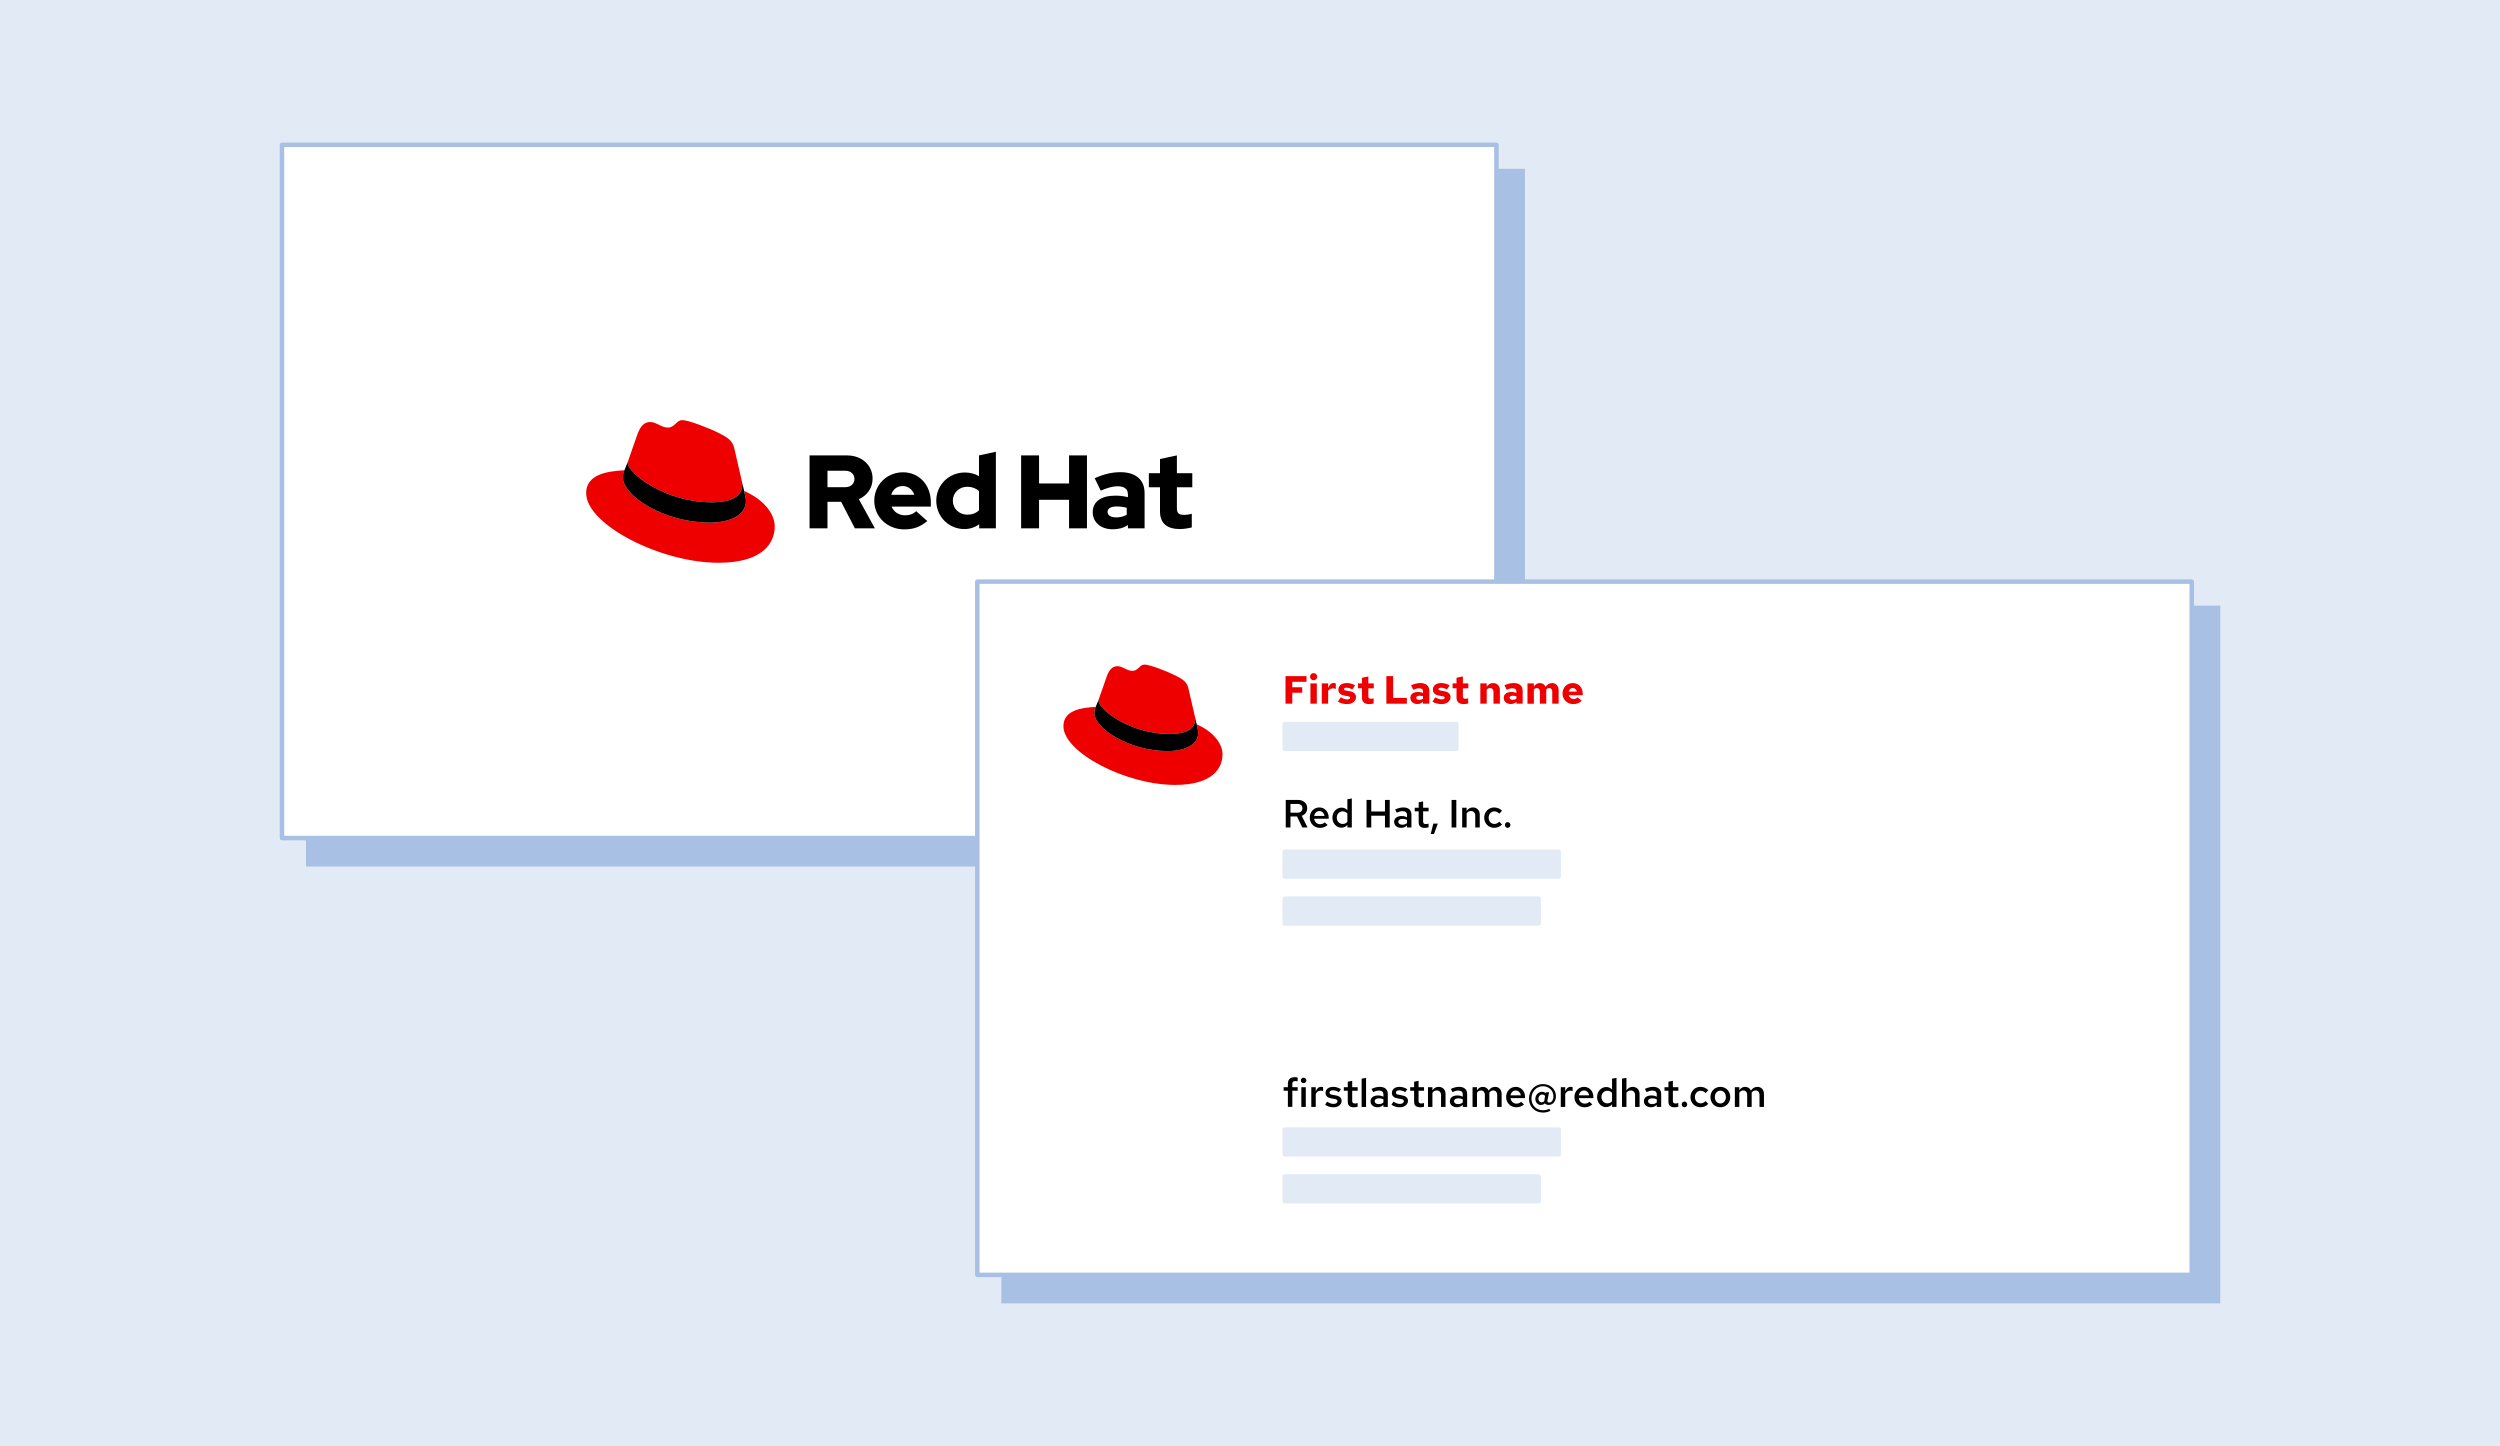 <?xml version="1.0" encoding="UTF-8"?><svg id="uuid-1a8bdafe-16cc-494e-bfb0-b68d346dc460" xmlns="http://www.w3.org/2000/svg" viewBox="0 0 555 321"><defs><style>.uuid-af97dadc-b7f4-4680-a47f-dd92548bac79{fill:#e00;}.uuid-31265aae-0add-4efe-a130-0b527d169d93{fill:#fff;}.uuid-5ec4a4a7-a066-4e3b-89f7-901ba53a9371{fill:#e2eaf6;}.uuid-236791e2-f3da-4cad-b520-61e3fcfc2460{fill:#a7c0e4;}</style></defs><rect class="uuid-5ec4a4a7-a066-4e3b-89f7-901ba53a9371" width="555" height="321"/><rect class="uuid-236791e2-f3da-4cad-b520-61e3fcfc2460" x="68.43" y="37.98" width="269.609" height="153.895"/><path class="uuid-236791e2-f3da-4cad-b520-61e3fcfc2460" d="m338.539,192.375H67.93V37.48h270.608v154.896Zm-269.608-1h268.608V38.48H68.93v152.896Z"/><rect class="uuid-31265aae-0add-4efe-a130-0b527d169d93" x="62.603" y="32.153" width="269.609" height="153.895"/><path class="uuid-236791e2-f3da-4cad-b520-61e3fcfc2460" d="m332.211,186.548H62.603c-.276,0-.5-.224-.5-.5V32.153c0-.276.224-.5.5-.5h269.608c.276,0,.5.224.5.5v153.895c0,.276-.224.5-.5.5Zm-269.108-1h268.608V32.653H63.103v152.895Z"/><g id="uuid-1627610d-52e2-4900-91ed-8d97229a0a84"><path class="uuid-af97dadc-b7f4-4680-a47f-dd92548bac79" d="m158.049,111.518c2.75,0,6.733-.569,6.733-3.841,0-.255-.007-.504-.068-.753l-1.638-7.118c-.38-1.565-.711-2.276-3.461-3.651-2.134-1.09-6.78-2.892-8.155-2.892-1.28,0-1.659,1.659-3.177,1.659-1.47,0-2.56-1.233-3.935-1.233-1.327,0-2.181.901-2.845,2.75,0,0-1.849,5.215-2.086,5.973-.047.142-.049.302-.049.427,0,2.027,7.983,8.677,18.682,8.677m7.159-2.513c.38,1.802.38,1.991.38,2.228,0,3.082-3.462,4.789-8.013,4.789-10.289,0-19.297-6.021-19.297-10.004,0-.617.142-1.185.332-1.612-3.698.19-8.487.853-8.487,5.073,0,6.922,16.405,15.457,29.396,15.457,9.957,0,12.47-4.504,12.47-8.06,0-2.798-2.418-5.974-6.78-7.871"/><path d="m165.208,109.005c.38,1.802.38,1.991.38,2.228,0,3.082-3.462,4.789-8.013,4.789-10.289,0-19.297-6.021-19.297-10.004,0-.617.142-1.185.332-1.612l.806-1.992c-.047.142-.049.302-.049.427,0,2.027,7.983,8.677,18.682,8.677,2.75,0,6.733-.569,6.733-3.841,0-.255-.007-.504-.068-.753l.495,2.08Z"/><path d="m257.521,113.566c0,2.614,1.573,3.886,4.441,3.886.694,0,1.897-.162,2.614-.37v-3.03c-.625.185-1.087.254-1.689.254-1.18,0-1.619-.37-1.619-1.48v-4.649h3.423v-3.123h-3.423v-3.955l-3.747.81v3.146h-2.475v3.123h2.475v5.389Zm-11.644.069c0-.81.81-1.203,2.036-1.203.81,0,1.55.116,2.221.278v1.573c-.694.393-1.504.578-2.336.578-1.203,0-1.92-.463-1.92-1.226m1.143,3.863c1.318,0,2.382-.278,3.377-.948v.74h3.701v-7.841c0-2.984-2.012-4.626-5.366-4.626-1.874,0-3.724.439-5.713,1.342l1.342,2.753c1.434-.601,2.637-.971,3.701-.971,1.55,0,2.336.601,2.336,1.827v.601c-.879-.231-1.804-.347-2.776-.347-3.146,0-5.043,1.318-5.043,3.678,0,2.151,1.712,3.793,4.441,3.793m-20.332-.208h3.979v-6.338h6.662v6.338h3.979v-16.192h-3.979v6.222h-6.662v-6.222h-3.979v16.192Zm-15.16-6.13c0-1.758,1.388-3.1,3.215-3.1,1.018,0,1.943.347,2.591.948v4.279c-.671.648-1.55.971-2.591.971-1.804,0-3.215-1.342-3.215-3.1m5.852,6.13h3.701v-17.001l-3.747.81v4.603c-.925-.532-1.989-.81-3.123-.81-3.562,0-6.361,2.753-6.361,6.268,0,3.516,2.753,6.292,6.245,6.292,1.203,0,2.336-.37,3.285-1.064v.902Zm-16.978-9.391c1.18,0,2.174.763,2.568,1.943h-5.112c.37-1.226,1.295-1.943,2.544-1.943m-6.315,3.285c0,3.562,2.914,6.338,6.662,6.338,2.059,0,3.562-.555,5.112-1.85l-2.475-2.197c-.578.601-1.434.925-2.452.925-1.388,0-2.521-.763-3.007-1.943h8.72v-.925c0-3.886-2.614-6.685-6.176-6.685-3.585,0-6.384,2.776-6.384,6.338m-6.453-6.685c1.318,0,2.059.833,2.059,1.827s-.74,1.827-2.059,1.827h-3.932v-3.655h3.932Zm-7.911,12.791h3.978v-5.898h3.03l3.053,5.898h4.441l-3.562-6.477c1.92-.833,3.053-2.568,3.053-4.557,0-2.914-2.29-5.158-5.713-5.158h-8.281v16.192Z"/></g><rect class="uuid-236791e2-f3da-4cad-b520-61e3fcfc2460" x="222.789" y="134.952" width="269.609" height="153.895"/><path class="uuid-236791e2-f3da-4cad-b520-61e3fcfc2460" d="m492.897,289.348H222.289v-154.896h270.608v154.896Zm-269.608-1h268.608v-152.896H223.289v152.896Z"/><rect class="uuid-31265aae-0add-4efe-a130-0b527d169d93" x="216.961" y="129.125" width="269.609" height="153.895"/><path class="uuid-236791e2-f3da-4cad-b520-61e3fcfc2460" d="m486.57,283.52H216.961c-.276,0-.5-.224-.5-.5v-153.896c0-.276.224-.5.5-.5h269.608c.276,0,.5.224.5.5v153.896c0,.276-.224.5-.5.5Zm-269.108-1h268.608v-152.896H217.461v152.896Z"/><g id="uuid-efbb4c20-275e-426a-8f4d-238c2e64728d"><path class="uuid-af97dadc-b7f4-4680-a47f-dd92548bac79" d="m259.641,162.934c2.32,0,5.68-.48,5.68-3.24,0-.215-.006-.425-.058-.635l-1.382-6.005c-.32-1.32-.6-1.92-2.92-3.08-1.8-.92-5.72-2.44-6.88-2.44-1.08,0-1.4,1.4-2.68,1.4-1.24,0-2.16-1.04-3.32-1.04-1.12,0-1.84.76-2.4,2.32,0,0-1.56,4.4-1.76,5.039-.04.12-.041.255-.041.36,0,1.71,6.734,7.32,15.761,7.32m6.04-2.12c.32,1.52.32,1.68.32,1.88,0,2.6-2.92,4.04-6.76,4.04-8.68,0-16.28-5.08-16.28-8.44,0-.52.12-1.0.28-1.36-3.12.16-7.16.72-7.16,4.28,0,5.84,13.84,13.04,24.799,13.04,8.4,0,10.52-3.8,10.52-6.799,0-2.36-2.04-5.04-5.72-6.64"/><path d="m265.681,160.814c.32,1.52.32,1.68.32,1.88,0,2.6-2.92,4.04-6.76,4.04-8.68,0-16.28-5.08-16.28-8.44,0-.52.12-1.0.28-1.36l.68-1.68c-.04.12-.041.255-.041.36,0,1.71,6.734,7.32,15.761,7.32,2.32,0,5.68-.48,5.68-3.24,0-.215-.006-.425-.058-.635l.417,1.755Z"/></g><path class="uuid-af97dadc-b7f4-4680-a47f-dd92548bac79" d="m285.383,150.101h4.66v1.259h-3.156v1.207h2.203v1.224h-2.203v2.431h-1.504v-6.12Z"/><path class="uuid-af97dadc-b7f4-4680-a47f-dd92548bac79" d="m290.829,150.223c0-.437.358-.795.795-.795.438,0,.796.358.796.795,0,.438-.358.796-.796.796-.437,0-.795-.358-.795-.796Zm.087,1.486h1.416v4.512h-1.416v-4.512Z"/><path class="uuid-af97dadc-b7f4-4680-a47f-dd92548bac79" d="m293.433,151.709h1.416v1.023c.289-.752.691-1.11,1.225-1.11.201.009.297.026.472.114v1.215c-.175-.087-.419-.14-.664-.14-.42,0-.805.218-1.032.56v2.85h-1.416v-4.512Z"/><path class="uuid-af97dadc-b7f4-4680-a47f-dd92548bac79" d="m297.016,155.757l.621-.944c.646.341,1.014.455,1.451.455.402,0,.646-.14.646-.367,0-.175-.131-.271-.419-.323l-.866-.158c-.874-.166-1.329-.612-1.329-1.312,0-.918.709-1.469,1.889-1.469.63,0,1.251.175,1.836.516l-.646.9c-.455-.262-.874-.385-1.294-.385-.341,0-.542.114-.542.306,0,.184.113.262.463.323l.849.158c.892.166,1.354.621,1.354,1.303,0,.883-.83,1.547-1.94,1.547-.822,0-1.548-.192-2.072-.551Z"/><path class="uuid-af97dadc-b7f4-4680-a47f-dd92548bac79" d="m302.358,154.857v-2.055h-.874v-1.093h.874v-1.25l1.416-.289v1.539h1.207v1.093h-1.207v1.775c0,.402.157.542.595.542.166,0,.297-.018.577-.096v1.146c-.263.079-.682.14-.971.14-1.066,0-1.617-.49-1.617-1.451Z"/><path class="uuid-af97dadc-b7f4-4680-a47f-dd92548bac79" d="m307.777,150.101h1.504v4.835h3.034v1.285h-4.538v-6.12Z"/><path class="uuid-af97dadc-b7f4-4680-a47f-dd92548bac79" d="m313.1,154.927c0-.831.647-1.312,1.758-1.312.323,0,.646.061,1.049.21v-.367c0-.438-.288-.656-.892-.656-.341,0-.743.096-1.268.314l-.49-.988c.743-.333,1.408-.49,2.072-.49,1.251,0,1.977.621,1.977,1.696v2.885h-1.399v-.394c-.394.333-.77.463-1.25.463-.918,0-1.557-.56-1.557-1.364Zm1.993.428c.298,0,.568-.079.813-.227v-.577c-.262-.061-.516-.096-.778-.096-.463,0-.726.157-.726.446s.254.455.69.455Z"/><path class="uuid-af97dadc-b7f4-4680-a47f-dd92548bac79" d="m318.005,155.757l.621-.944c.646.341,1.014.455,1.451.455.402,0,.646-.14.646-.367,0-.175-.131-.271-.419-.323l-.866-.158c-.874-.166-1.329-.612-1.329-1.312,0-.918.709-1.469,1.889-1.469.63,0,1.251.175,1.836.516l-.646.9c-.455-.262-.874-.385-1.294-.385-.341,0-.542.114-.542.306,0,.184.113.262.463.323l.849.158c.892.166,1.354.621,1.354,1.303,0,.883-.83,1.547-1.94,1.547-.822,0-1.548-.192-2.072-.551Z"/><path class="uuid-af97dadc-b7f4-4680-a47f-dd92548bac79" d="m323.345,154.857v-2.055h-.874v-1.093h.874v-1.25l1.416-.289v1.539h1.207v1.093h-1.207v1.775c0,.402.157.542.595.542.166,0,.297-.018.577-.096v1.146c-.263.079-.682.14-.971.14-1.066,0-1.617-.49-1.617-1.451Z"/><path class="uuid-af97dadc-b7f4-4680-a47f-dd92548bac79" d="m328.634,151.709h1.416v.734c.351-.524.84-.804,1.426-.804.874,0,1.495.638,1.495,1.539v3.042h-1.417v-2.632c0-.507-.297-.839-.752-.839-.306,0-.551.123-.752.376v3.095h-1.416v-4.512Z"/><path class="uuid-af97dadc-b7f4-4680-a47f-dd92548bac79" d="m333.826,154.927c0-.831.647-1.312,1.758-1.312.323,0,.646.061,1.049.21v-.367c0-.438-.288-.656-.892-.656-.341,0-.743.096-1.268.314l-.49-.988c.743-.333,1.408-.49,2.072-.49,1.251,0,1.977.621,1.977,1.696v2.885h-1.399v-.394c-.394.333-.77.463-1.25.463-.918,0-1.557-.56-1.557-1.364Zm1.993.428c.298,0,.568-.079.813-.227v-.577c-.262-.061-.516-.096-.778-.096-.463,0-.726.157-.726.446s.254.455.69.455Z"/><path class="uuid-af97dadc-b7f4-4680-a47f-dd92548bac79" d="m339.097,151.709h1.416v.717c.333-.516.787-.787,1.338-.787.586,0,1.05.324,1.268.839.351-.542.857-.839,1.479-.839.83,0,1.416.656,1.416,1.583v2.999h-1.416v-2.719c0-.455-.271-.752-.674-.752-.262,0-.472.105-.655.341v3.13h-1.417v-2.719c0-.455-.271-.752-.673-.752-.263,0-.481.114-.665.35v3.122h-1.416v-4.512Z"/><path class="uuid-af97dadc-b7f4-4680-a47f-dd92548bac79" d="m346.877,153.974c0-1.32.979-2.334,2.273-2.334,1.303,0,2.221.988,2.221,2.387v.306h-3.104c.131.507.542.848,1.058.848.376,0,.69-.131.892-.376l.936.778c-.586.516-1.137.726-1.897.726-1.329,0-2.378-1.023-2.378-2.334Zm3.183-.446c-.122-.481-.463-.787-.918-.787-.446,0-.761.289-.874.787h1.792Z"/><path d="m285.435,177.583h2.719c1.216,0,2.047.752,2.047,1.854,0,.795-.473,1.417-1.216,1.679l1.294,2.588h-1.163l-1.18-2.448h-1.452v2.448h-1.049v-6.12Zm2.623,2.833c.655,0,1.084-.385,1.084-.97,0-.595-.429-.979-1.084-.979h-1.574v1.95h1.574Z"/><path d="m290.767,181.517c0-1.285.927-2.264,2.133-2.264,1.198,0,2.072.953,2.072,2.264v.236h-3.234c.096.708.629,1.224,1.312,1.224.41,0,.795-.158,1.04-.411l.647.586c-.534.446-1.067.638-1.731.638-1.259,0-2.238-.988-2.238-2.273Zm3.27-.376c-.104-.638-.56-1.084-1.146-1.084-.594,0-1.031.429-1.145,1.084h2.29Z"/><path d="m295.794,181.517c0-1.25.9-2.229,2.046-2.229.498,0,.953.201,1.276.568v-2.422l.988-.175v6.444h-.979v-.577c-.314.394-.805.621-1.355.621-1.11,0-1.976-.988-1.976-2.23Zm3.322.918v-1.845c-.254-.297-.63-.472-1.04-.472-.752,0-1.312.595-1.312,1.399,0,.796.56,1.399,1.312,1.399.428,0,.786-.166,1.04-.48Z"/><path d="m303.372,177.583h1.05v2.57h3.042v-2.57h1.05v6.12h-1.05v-2.614h-3.042v2.614h-1.05v-6.12Z"/><path d="m309.5,182.443c0-.787.646-1.285,1.679-1.285.411,0,.796.087,1.181.28v-.489c0-.577-.333-.875-1.006-.875-.367,0-.77.105-1.276.341l-.35-.717c.655-.297,1.232-.446,1.818-.446,1.146,0,1.792.577,1.792,1.591v2.859h-.979v-.455c-.376.367-.796.533-1.303.533-.918,0-1.557-.551-1.557-1.338Zm1.827.639c.394,0,.734-.114,1.032-.367v-.708c-.315-.148-.63-.21-1.006-.21-.568,0-.927.236-.927.63,0,.402.35.656.9.656Z"/><path d="m314.945,182.566v-2.457h-.875v-.787h.875v-1.207l.988-.21v1.417h1.215v.787h-1.215v2.238c0,.428.166.594.611.594.192,0,.332-.026.595-.105v.831c-.254.079-.586.123-.848.123-.884,0-1.347-.419-1.347-1.224Z"/><path d="m318.197,182.846h.996l-.848,2.308h-.734l.586-2.308Z"/><path d="m322.253,177.583h1.05v6.12h-1.05v-6.12Z"/><path d="m324.604,179.322h.987v.717c.333-.516.813-.787,1.382-.787.9,0,1.53.638,1.53,1.565v2.885h-.997v-2.605c0-.638-.376-1.049-.962-1.049-.402,0-.726.184-.953.533v3.122h-.987v-4.38Z"/><path d="m329.49,181.517c0-1.268.962-2.264,2.212-2.264.682,0,1.312.271,1.749.743l-.612.638c-.307-.341-.683-.516-1.102-.516-.708,0-1.259.612-1.259,1.399,0,.796.551,1.399,1.259,1.399.419,0,.795-.175,1.102-.507l.612.629c-.438.472-1.067.743-1.749.743-1.25,0-2.212-.988-2.212-2.265Z"/><path d="m334.088,183.152c0-.35.271-.638.612-.638s.612.289.612.638-.271.629-.612.629-.612-.28-.612-.629Z"/><path d="m285.908,242.14h-.944v-.787h.944v-.752c0-.953.533-1.469,1.512-1.469.245,0,.49.026.656.079v.839c-.219-.044-.35-.061-.524-.061-.455,0-.656.201-.656.629v.734h1.181v.787h-1.181v3.593h-.987v-3.593Z"/><path d="m288.783,239.857c0-.332.271-.612.612-.612.332,0,.612.28.612.612s-.28.604-.612.604c-.341,0-.612-.271-.612-.604Zm.114,1.495h.987v4.38h-.987v-4.38Z"/><path d="m291.109,241.353h.987v.944c.245-.665.665-1.023,1.207-1.023.166.009.279.026.429.087v.866c-.158-.062-.358-.105-.542-.105-.481,0-.875.271-1.094.726v2.885h-.987v-4.38Z"/><path d="m294.169,245.226l.463-.656c.577.359.962.499,1.408.499.524,0,.883-.245.883-.595,0-.271-.184-.411-.612-.498l-.77-.131c-.856-.157-1.268-.551-1.268-1.207,0-.822.674-1.355,1.696-1.355.612,0,1.163.175,1.723.524l-.464.656c-.445-.289-.874-.419-1.32-.419-.454,0-.751.192-.751.507,0,.28.157.402.611.481l.778.148c.874.158,1.294.56,1.294,1.215,0,.805-.77,1.425-1.792,1.425-.752,0-1.417-.21-1.88-.595Z"/><path d="m299.203,244.596v-2.457h-.875v-.787h.875v-1.207l.988-.21v1.417h1.215v.787h-1.215v2.238c0,.428.166.594.611.594.192,0,.332-.026.595-.105v.831c-.254.079-.586.123-.848.123-.884,0-1.347-.419-1.347-1.224Z"/><path d="m302.28,239.464l.987-.175v6.444h-.987v-6.269Z"/><path d="m304.256,244.474c0-.787.646-1.285,1.679-1.285.411,0,.796.087,1.181.28v-.489c0-.577-.333-.875-1.006-.875-.367,0-.77.105-1.276.341l-.35-.717c.655-.297,1.232-.446,1.818-.446,1.146,0,1.792.577,1.792,1.591v2.859h-.979v-.455c-.376.367-.796.533-1.303.533-.918,0-1.557-.551-1.557-1.338Zm1.827.639c.394,0,.734-.114,1.032-.367v-.708c-.315-.148-.63-.21-1.006-.21-.568,0-.927.236-.927.63,0,.402.35.656.9.656Z"/><path d="m308.897,245.226l.463-.656c.577.359.962.499,1.408.499.524,0,.883-.245.883-.595,0-.271-.184-.411-.612-.498l-.77-.131c-.856-.157-1.268-.551-1.268-1.207,0-.822.674-1.355,1.696-1.355.612,0,1.163.175,1.723.524l-.464.656c-.445-.289-.874-.419-1.32-.419-.454,0-.751.192-.751.507,0,.28.157.402.611.481l.778.148c.874.158,1.294.56,1.294,1.215,0,.805-.77,1.425-1.792,1.425-.752,0-1.417-.21-1.88-.595Z"/><path d="m313.932,244.596v-2.457h-.874v-.787h.874v-1.207l.988-.21v1.417h1.215v.787h-1.215v2.238c0,.428.166.594.611.594.192,0,.332-.026.595-.105v.831c-.254.079-.586.123-.848.123-.884,0-1.347-.419-1.347-1.224Z"/><path d="m317.01,241.353h.987v.717c.333-.516.813-.787,1.382-.787.9,0,1.53.638,1.53,1.565v2.885h-.997v-2.605c0-.638-.376-1.049-.962-1.049-.402,0-.726.184-.953.533v3.122h-.987v-4.38Z"/><path d="m321.869,244.474c0-.787.646-1.285,1.679-1.285.411,0,.796.087,1.181.28v-.489c0-.577-.333-.875-1.006-.875-.367,0-.77.105-1.276.341l-.35-.717c.655-.297,1.232-.446,1.818-.446,1.146,0,1.792.577,1.792,1.591v2.859h-.979v-.455c-.376.367-.796.533-1.303.533-.918,0-1.557-.551-1.557-1.338Zm1.827.639c.394,0,.734-.114,1.032-.367v-.708c-.315-.148-.63-.21-1.006-.21-.568,0-.927.236-.927.63,0,.402.35.656.9.656Z"/><path d="m326.904,241.353h.987v.691c.324-.499.761-.761,1.294-.761.604,0,1.067.323,1.295.839.341-.551.83-.839,1.451-.839.848,0,1.434.656,1.434,1.583v2.868h-.988v-2.649c0-.612-.341-1.005-.883-1.005-.358,0-.655.166-.874.525.009.087.018.175.018.262v2.868h-.997v-2.649c0-.612-.341-1.005-.883-1.005-.358,0-.647.166-.866.507v3.147h-.987v-4.38Z"/><path d="m334.36,243.547c0-1.285.927-2.264,2.133-2.264,1.198,0,2.072.953,2.072,2.264v.236h-3.234c.096.708.629,1.224,1.312,1.224.41,0,.795-.158,1.04-.411l.647.586c-.534.446-1.067.638-1.731.638-1.259,0-2.238-.988-2.238-2.273Zm3.27-.376c-.104-.638-.56-1.084-1.146-1.084-.594,0-1.031.429-1.145,1.084h2.29Z"/><path d="m339.429,243.923c0-1.871,1.329-3.261,3.113-3.261,1.626,0,2.876,1.154,2.876,2.676,0,1.136-.664,1.958-1.591,1.958-.402,0-.699-.131-.857-.358-.262.236-.585.367-.892.367-.699,0-1.232-.586-1.232-1.338,0-.892.664-1.591,1.495-1.591.306,0,.586.105.796.297l.043-.184h.709l-.351,1.757c-.078.341.07.524.385.524.551,0,.936-.585.936-1.399,0-1.276-.996-2.229-2.334-2.229-1.442,0-2.544,1.198-2.544,2.737,0,1.521,1.058,2.597,2.579,2.597.524,0,.996-.114,1.416-.324l.201.455c-.524.253-1.049.385-1.617.385-1.802,0-3.131-1.303-3.131-3.069Zm3.401.542c-.009-.096,0-.192.026-.315l.157-.831c-.14-.219-.376-.333-.664-.333-.446,0-.822.411-.822.918,0,.472.298.813.717.813.219,0,.411-.079.586-.253Z"/><path d="m346.493,241.353h.987v.944c.245-.665.665-1.023,1.207-1.023.166.009.279.026.429.087v.866c-.157-.062-.358-.105-.542-.105-.481,0-.875.271-1.094.726v2.885h-.987v-4.38Z"/><path d="m349.526,243.547c0-1.285.927-2.264,2.133-2.264,1.198,0,2.072.953,2.072,2.264v.236h-3.234c.096.708.629,1.224,1.312,1.224.41,0,.795-.158,1.04-.411l.647.586c-.534.446-1.067.638-1.731.638-1.259,0-2.238-.988-2.238-2.273Zm3.27-.376c-.104-.638-.56-1.084-1.146-1.084-.594,0-1.031.429-1.145,1.084h2.29Z"/><path d="m354.553,243.547c0-1.25.9-2.229,2.046-2.229.498,0,.953.201,1.276.568v-2.422l.988-.175v6.444h-.979v-.577c-.314.394-.805.621-1.355.621-1.11,0-1.976-.988-1.976-2.23Zm3.322.918v-1.845c-.254-.297-.63-.472-1.04-.472-.752,0-1.312.595-1.312,1.399,0,.796.56,1.399,1.312,1.399.428,0,.786-.166,1.04-.48Z"/><path d="m360.086,239.464l.987-.175v2.78c.333-.516.813-.787,1.382-.787.9,0,1.53.638,1.53,1.565v2.885h-.997v-2.605c0-.638-.376-1.049-.962-1.049-.402,0-.726.184-.953.533v3.122h-.987v-6.269Z"/><path d="m364.945,244.474c0-.787.646-1.285,1.679-1.285.411,0,.796.087,1.181.28v-.489c0-.577-.333-.875-1.006-.875-.367,0-.77.105-1.276.341l-.35-.717c.655-.297,1.232-.446,1.818-.446,1.146,0,1.792.577,1.792,1.591v2.859h-.979v-.455c-.376.367-.796.533-1.303.533-.918,0-1.557-.551-1.557-1.338Zm1.827.639c.394,0,.734-.114,1.032-.367v-.708c-.315-.148-.63-.21-1.006-.21-.568,0-.927.236-.927.63,0,.402.35.656.9.656Z"/><path d="m370.391,244.596v-2.457h-.874v-.787h.874v-1.207l.988-.21v1.417h1.215v.787h-1.215v2.238c0,.428.166.594.611.594.192,0,.332-.026.595-.105v.831c-.254.079-.586.123-.848.123-.884,0-1.347-.419-1.347-1.224Z"/><path d="m373.337,245.182c0-.35.271-.638.612-.638s.612.289.612.638-.271.629-.612.629-.612-.28-.612-.629Z"/><path d="m375.278,243.547c0-1.268.962-2.264,2.212-2.264.682,0,1.312.271,1.749.743l-.612.638c-.307-.341-.682-.516-1.102-.516-.708,0-1.26.612-1.26,1.399,0,.796.552,1.399,1.26,1.399.42,0,.795-.175,1.102-.507l.612.629c-.438.472-1.067.743-1.749.743-1.25,0-2.212-.988-2.212-2.265Z"/><path d="m379.719,243.547c0-1.294.944-2.264,2.203-2.264,1.25,0,2.194.97,2.194,2.264,0,1.294-.944,2.265-2.194,2.265-1.259,0-2.203-.97-2.203-2.265Zm3.427,0c0-.813-.516-1.425-1.224-1.425-.717,0-1.232.612-1.232,1.425,0,.822.516,1.425,1.232,1.425.708,0,1.224-.603,1.224-1.425Z"/><path d="m385.138,241.353h.987v.691c.324-.499.761-.761,1.294-.761.604,0,1.067.323,1.295.839.341-.551.83-.839,1.451-.839.848,0,1.434.656,1.434,1.583v2.868h-.988v-2.649c0-.612-.341-1.005-.883-1.005-.358,0-.655.166-.874.525.009.087.018.175.018.262v2.868h-.997v-2.649c0-.612-.341-1.005-.883-1.005-.358,0-.647.166-.866.507v3.147h-.987v-4.38Z"/><rect class="uuid-5ec4a4a7-a066-4e3b-89f7-901ba53a9371" x="284.702" y="160.245" width="39.091" height="6.488" rx=".5" ry=".5"/><rect class="uuid-5ec4a4a7-a066-4e3b-89f7-901ba53a9371" x="284.702" y="188.591" width="61.822" height="6.488" rx=".5" ry=".5"/><rect class="uuid-5ec4a4a7-a066-4e3b-89f7-901ba53a9371" x="284.702" y="199.004" width="57.389" height="6.488" rx=".5" ry=".5"/><rect class="uuid-5ec4a4a7-a066-4e3b-89f7-901ba53a9371" x="284.702" y="250.264" width="61.822" height="6.488" rx=".5" ry=".5"/><rect class="uuid-5ec4a4a7-a066-4e3b-89f7-901ba53a9371" x="284.702" y="260.678" width="57.389" height="6.488" rx=".5" ry=".5"/></svg>